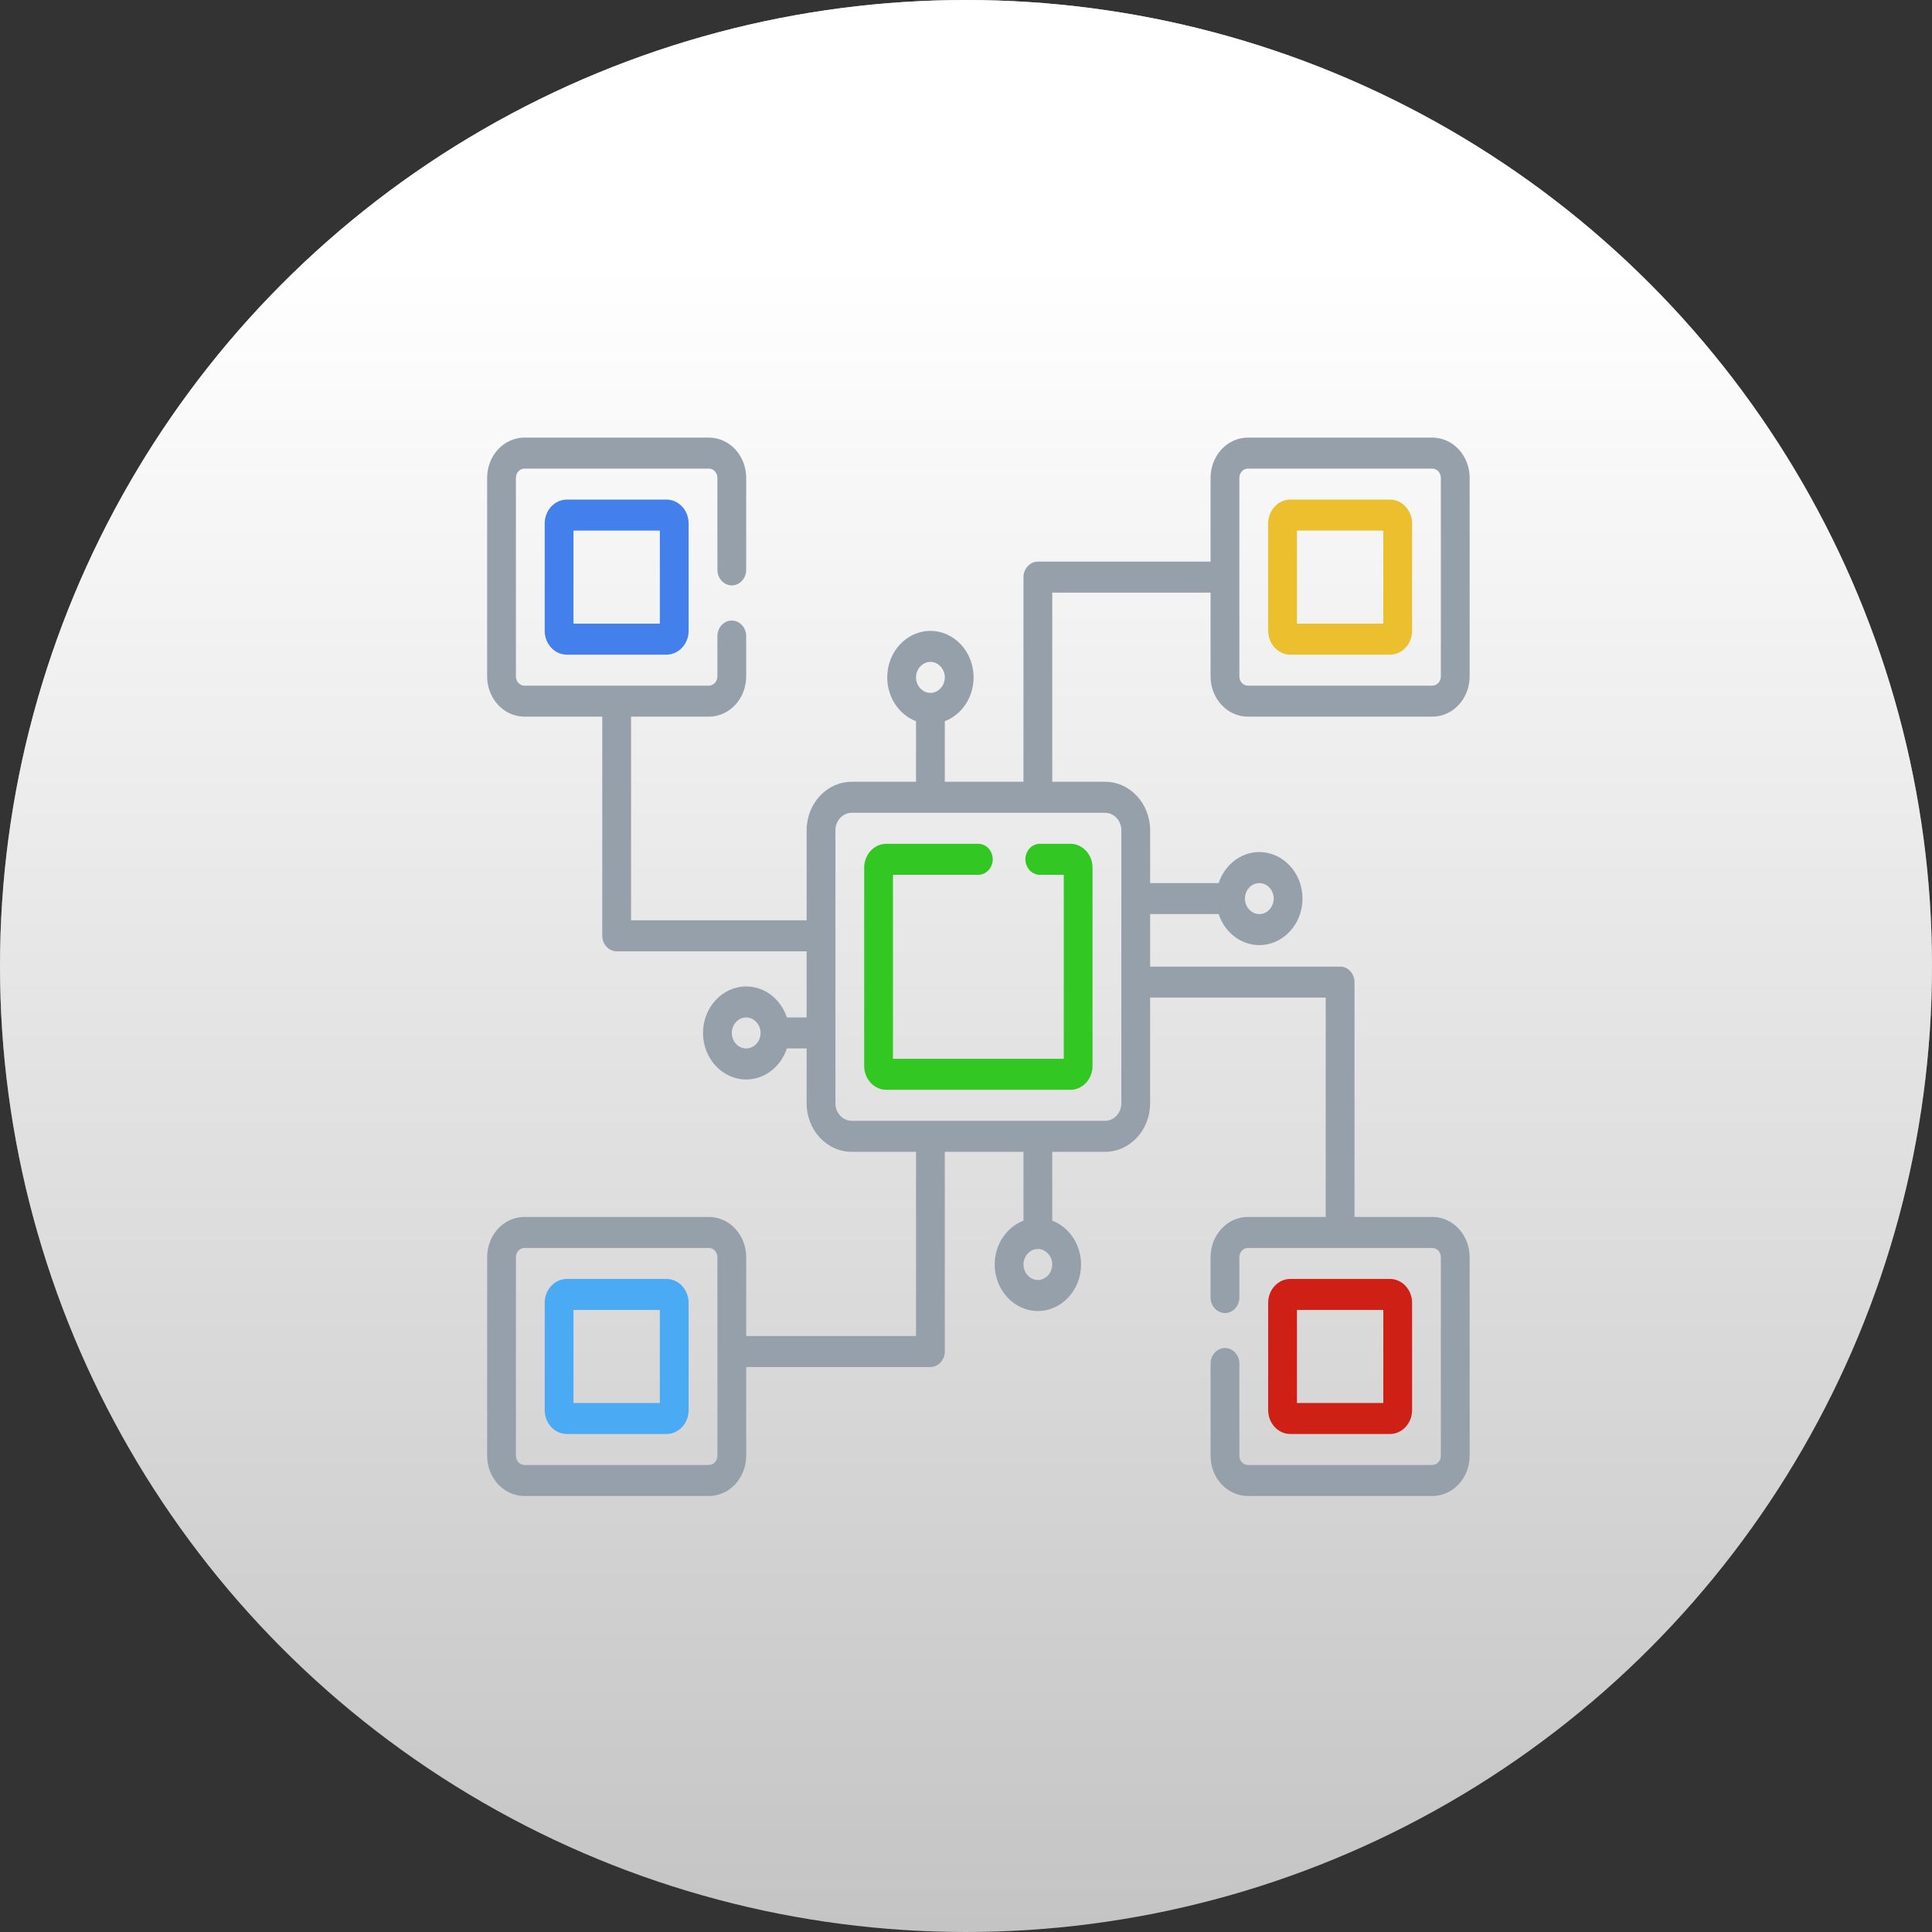 <svg width="234" height="234" viewBox="0 0 234 234" fill="none" xmlns="http://www.w3.org/2000/svg">
<rect x="0" y="0" width="234" height="234" fill="#333333" stroke="none"/>
<circle cx="117" cy="117" r="117" fill="#C4C4C4"/>
<circle cx="117" cy="117" r="117" fill="url(#paint0_linear)"/>
<path d="M124.191 104.077C124.191 105.104 124.982 105.955 125.935 105.955H128.84V128.239H108.154V105.955H118.497C119.45 105.955 120.24 105.104 120.24 104.077C120.24 103.051 119.45 102.199 118.497 102.199H107.341C105.877 102.199 104.668 103.501 104.668 105.079V129.115C104.668 130.693 105.877 131.995 107.341 131.995H129.653C131.118 131.995 132.326 130.693 132.326 129.115V105.079C132.326 103.501 131.118 102.199 129.653 102.199H125.935C124.982 102.199 124.191 103.051 124.191 104.077Z" fill="#33C723"/>
<path d="M68.645 60.511C67.181 60.511 65.973 61.813 65.973 63.39V76.41C65.973 77.988 67.181 79.29 68.645 79.29H80.731C82.196 79.29 83.404 77.988 83.404 76.41V63.39C83.404 61.813 82.196 60.511 80.731 60.511H68.645ZM79.918 75.534H69.459V64.267H79.918V75.534Z" fill="#4380EC"/>
<path d="M80.731 154.904H68.645C67.181 154.904 65.973 156.206 65.973 157.783V170.803C65.973 172.38 67.181 173.682 68.645 173.682H80.731C82.196 173.682 83.404 172.38 83.404 170.803V157.783C83.404 156.206 82.196 154.904 80.731 154.904ZM79.918 169.927H69.459V158.66H79.918V169.927Z" fill="#4BAAF4"/>
<path d="M151.155 86.801H173.468C175.978 86.801 178 84.623 178 81.919V57.882C178 55.178 175.978 53 173.468 53H151.155C148.645 53 146.623 55.178 146.623 57.882V68.023H125.705C124.752 68.023 123.962 68.874 123.962 69.901V94.688H114.433V87.352C116.455 86.576 117.919 84.498 117.919 82.044C117.919 78.939 115.571 76.41 112.689 76.41C109.807 76.41 107.46 78.939 107.46 82.044C107.46 84.498 108.924 86.576 110.946 87.352V94.688H103.16C100.139 94.688 97.698 97.317 97.698 100.572V111.464H76.432V86.801H85.845C88.355 86.801 90.377 84.623 90.377 81.919V77.036C90.377 76.01 89.587 75.159 88.634 75.159C87.681 75.159 86.891 76.01 86.891 77.036V81.919C86.891 82.545 86.426 83.046 85.845 83.046H63.532C62.951 83.046 62.486 82.545 62.486 81.919V57.882C62.486 57.256 62.951 56.756 63.532 56.756H85.845C86.426 56.756 86.891 57.256 86.891 57.882V69.024C86.891 70.051 87.681 70.902 88.634 70.902C89.587 70.902 90.377 70.051 90.377 69.024V57.882C90.377 55.178 88.355 53 85.845 53H63.532C61.022 53 59 55.178 59 57.882V81.919C59 84.623 61.022 86.801 63.532 86.801H72.945V113.341C72.945 114.368 73.736 115.219 74.689 115.219H97.698V123.231H95.304C94.584 121.053 92.655 119.476 90.377 119.476C87.495 119.476 85.147 122.004 85.147 125.109C85.147 128.214 87.495 130.743 90.377 130.743C92.655 130.743 94.584 129.165 95.304 126.987H97.698V133.622C97.698 136.877 100.139 139.506 103.16 139.506H110.946V161.815H90.377V152.275C90.377 149.571 88.355 147.393 85.845 147.393H63.532C61.022 147.393 59 149.571 59 152.275V176.312C59 179.016 61.022 181.194 63.532 181.194H85.845C88.355 181.194 90.377 179.016 90.377 176.312V165.57H112.689C113.642 165.57 114.433 164.719 114.433 163.693V139.506H123.962V147.844C121.94 148.62 120.476 150.698 120.476 153.152C120.476 156.256 122.823 158.785 125.705 158.785C128.587 158.785 130.935 156.256 130.935 153.152C130.935 150.698 129.47 148.62 127.448 147.844V139.506H133.84C136.861 139.506 139.302 136.877 139.302 133.622V120.828H160.568V147.393H151.155C148.645 147.393 146.623 149.571 146.623 152.275V157.158C146.623 158.184 147.413 159.036 148.366 159.036C149.319 159.036 150.109 158.184 150.109 157.158V152.275C150.109 151.649 150.574 151.149 151.155 151.149H173.468C174.049 151.149 174.514 151.649 174.514 152.275V176.312C174.514 176.938 174.049 177.438 173.468 177.438H151.155C150.574 177.438 150.109 176.938 150.109 176.312V165.145C150.109 164.118 149.319 163.267 148.366 163.267C147.413 163.267 146.623 164.118 146.623 165.145V176.312C146.623 179.016 148.645 181.194 151.155 181.194H173.468C175.978 181.194 178 179.016 178 176.312V152.275C178 149.571 175.978 147.393 173.468 147.393H164.055V118.95C164.055 117.923 163.264 117.072 162.312 117.072H139.302V110.712H147.599C148.32 112.891 150.249 114.468 152.527 114.468C155.409 114.468 157.756 111.939 157.756 108.835C157.756 105.73 155.409 103.201 152.527 103.201C150.249 103.201 148.32 104.778 147.599 106.957H139.302V100.572C139.302 97.317 136.861 94.688 133.84 94.688H127.448V71.778H146.623V81.919C146.623 84.623 148.645 86.801 151.155 86.801ZM112.689 80.166C113.642 80.166 114.433 81.017 114.433 82.044C114.433 83.07 113.642 83.922 112.689 83.922C111.737 83.922 110.946 83.07 110.946 82.044C110.946 81.017 111.737 80.166 112.689 80.166ZM90.377 126.987C89.424 126.987 88.634 126.136 88.634 125.109C88.634 124.083 89.424 123.231 90.377 123.231C91.33 123.231 92.12 124.083 92.12 125.109C92.12 126.136 91.33 126.987 90.377 126.987ZM86.891 176.312C86.891 176.938 86.426 177.438 85.845 177.438H63.532C62.951 177.438 62.486 176.938 62.486 176.312V152.275C62.486 151.649 62.951 151.149 63.532 151.149H85.845C86.426 151.149 86.891 151.649 86.891 152.275V176.312ZM125.705 155.029C124.752 155.029 123.962 154.178 123.962 153.152C123.962 152.125 124.752 151.274 125.705 151.274C126.658 151.274 127.448 152.125 127.448 153.152C127.448 154.178 126.658 155.029 125.705 155.029ZM152.527 106.957C153.479 106.957 154.27 107.808 154.27 108.835C154.27 109.861 153.479 110.712 152.527 110.712C151.574 110.712 150.783 109.861 150.783 108.835C150.783 107.808 151.574 106.957 152.527 106.957ZM135.815 100.572V133.622C135.815 134.799 134.932 135.75 133.84 135.75H103.16C102.068 135.75 101.185 134.799 101.185 133.622V100.572C101.185 99.395 102.068 98.444 103.16 98.444H133.84C134.932 98.444 135.815 99.395 135.815 100.572ZM151.155 56.756H173.468C174.049 56.756 174.514 57.256 174.514 57.882V81.919C174.514 82.545 174.049 83.046 173.468 83.046H151.155C150.574 83.046 150.109 82.545 150.109 81.919V69.951C150.109 69.926 150.109 69.926 150.109 69.901C150.109 69.876 150.109 69.876 150.109 69.85V57.882C150.109 57.256 150.574 56.756 151.155 56.756Z" fill="#96A0AA"/>
<path d="M156.271 79.29H168.356C169.821 79.29 171.029 77.988 171.029 76.41V63.39C171.029 61.813 169.821 60.511 168.356 60.511H156.271C154.806 60.511 153.598 61.813 153.598 63.39V76.41C153.598 77.988 154.806 79.29 156.271 79.29ZM157.084 64.267H167.543V75.534H157.084V64.267Z" fill="#ECBF2E"/>
<path d="M168.356 173.682C169.821 173.682 171.029 172.38 171.029 170.803V157.783C171.029 156.206 169.821 154.904 168.356 154.904H156.271C154.806 154.904 153.598 156.206 153.598 157.783V170.803C153.598 172.38 154.806 173.682 156.271 173.682H168.356ZM157.084 158.66H167.543V169.927H157.084V158.66Z" fill="#CF2016"/>
<defs>
<linearGradient id="paint0_linear" x1="117" y1="0" x2="117" y2="234" gradientUnits="userSpaceOnUse">
<stop offset="0.135" stop-color="white"/>
<stop offset="1" stop-color="white" stop-opacity="0"/>
</linearGradient>
</defs>
</svg>
